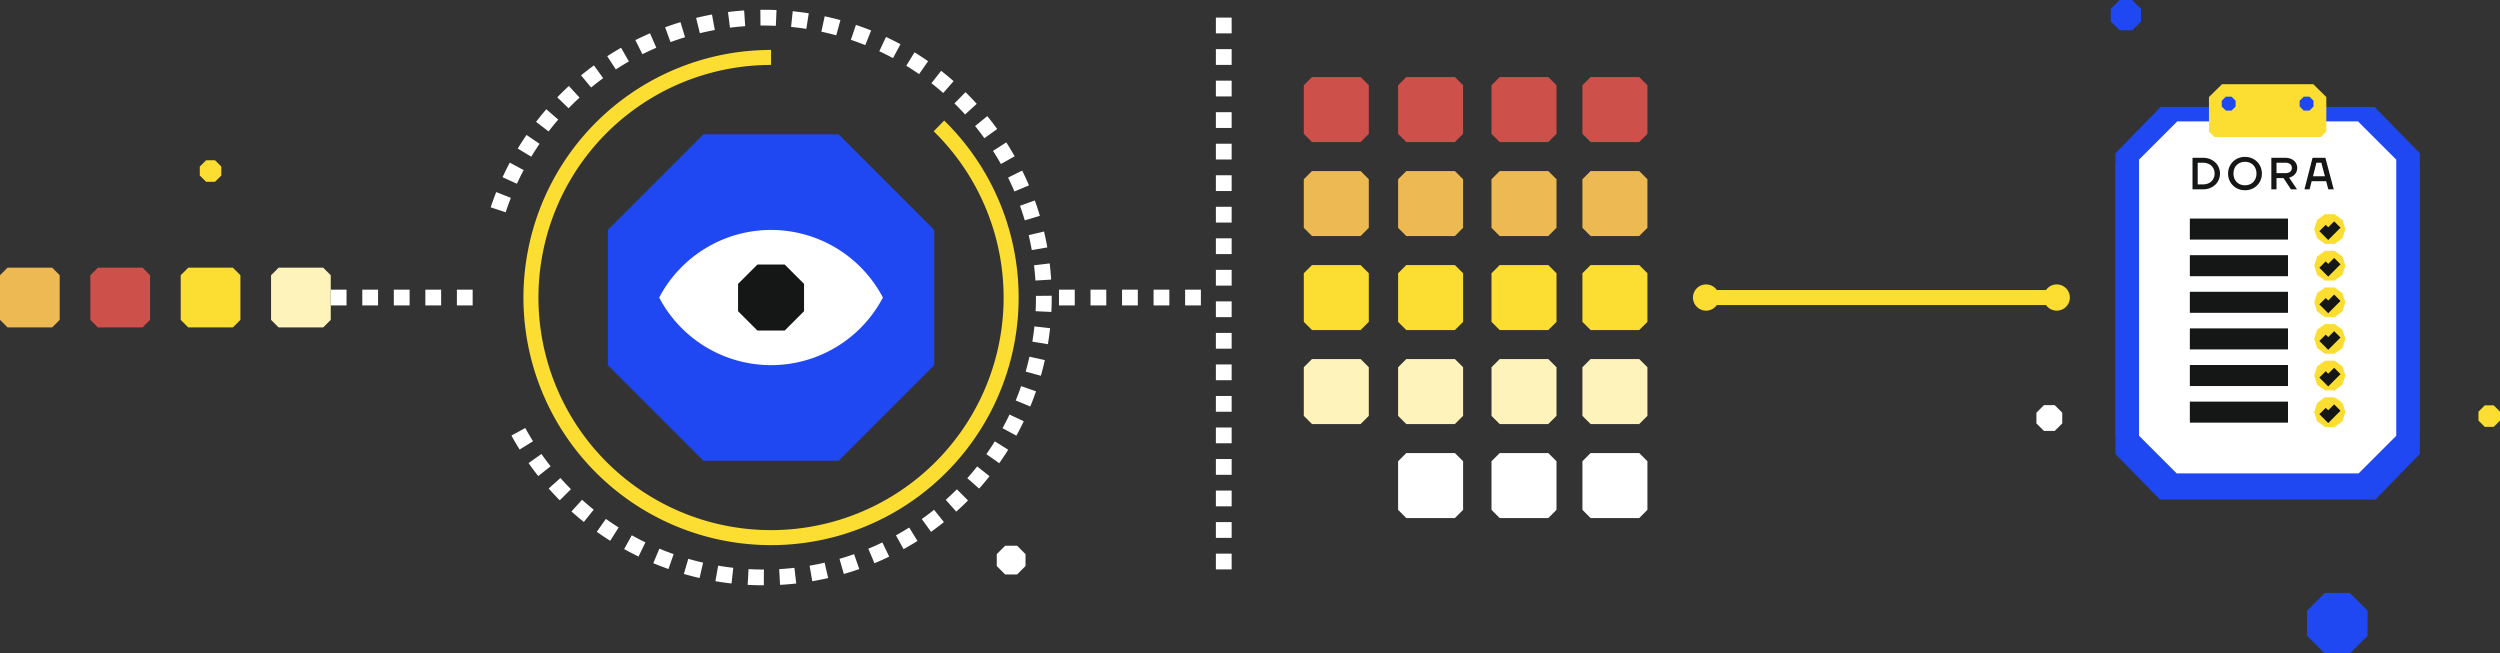 <svg xmlns="http://www.w3.org/2000/svg" xmlns:xlink="http://www.w3.org/1999/xlink" width="832.505" height="217.598" viewBox="0 0 832.505 217.598">
  <rect x="0" y="0" width="832.505" height="217.598" fill="#333333" stroke="none"/>
  <defs>
    <clipPath id="clip-path">
      <rect id="Rectangle_557" data-name="Rectangle 557" width="832.505" height="217.598" fill="none"/>
    </clipPath>
  </defs>
  <g id="Group_1712" data-name="Group 1712" transform="translate(0)">
    <path id="Path_1536" data-name="Path 1536" d="M571.925,315.923v3.966l2.8,2.8H578.7l2.8-2.8v-3.966l-2.8-2.8h-3.966Z" transform="translate(-240.001 -131.396)" fill="#fff"/>
    <path id="Path_1537" data-name="Path 1537" d="M1228.25,248.565h13.026V261.59" transform="translate(-515.419 -104.307)" fill="#1f48f2"/>
    <path id="Path_1538" data-name="Path 1538" d="M1228.755,61.348l.046.047-15.015,15.4V176.9L1228.61,192.1h71.732l14.824-15.206V76.8l-15.015-15.4.046-.047Z" transform="translate(-509.349 -25.744)" fill="#1f48f2"/>
    <path id="Path_1539" data-name="Path 1539" d="M1228.755,67.846l.046.047-15.015,15.4v90.1L1228.61,188.6h71.732l14.824-15.206v-90.1l-15.015-15.4.046-.047Z" transform="translate(-509.349 -28.471)" fill="#1f48f2"/>
    <path id="Path_1540" data-name="Path 1540" d="M1239.979,69.657l.039.039-12.687,12.687v91.955l12.525,12.525h60.608l12.526-12.525V82.382L1300.3,69.7l.039-.039Z" transform="translate(-515.033 -29.231)" fill="#fff"/>
    <path id="Path_4673" data-name="Path 4673" d="M1.05-10.5H4.575a6.064,6.064,0,0,1,2.265.412A5.6,5.6,0,0,1,8.625-8.97,4.93,4.93,0,0,1,9.787-7.3,5.15,5.15,0,0,1,10.2-5.25a5.15,5.15,0,0,1-.413,2.055A4.93,4.93,0,0,1,8.625-1.53,5.6,5.6,0,0,1,6.84-.412,6.064,6.064,0,0,1,4.575,0H1.05ZM4.575-1.65A4.374,4.374,0,0,0,6.15-1.92a3.639,3.639,0,0,0,1.207-.742A3.193,3.193,0,0,0,8.13-3.795,3.808,3.808,0,0,0,8.4-5.25,3.824,3.824,0,0,0,8.13-6.7a3.178,3.178,0,0,0-.773-1.14A3.639,3.639,0,0,0,6.15-8.58a4.374,4.374,0,0,0-1.575-.27h-1.8v7.2ZM18.525.3a5.78,5.78,0,0,1-2.242-.427A5.5,5.5,0,0,1,14.505-1.3a5.391,5.391,0,0,1-1.177-1.755,5.591,5.591,0,0,1-.427-2.2,5.591,5.591,0,0,1,.427-2.2A5.391,5.391,0,0,1,14.505-9.2a5.5,5.5,0,0,1,1.778-1.17,5.78,5.78,0,0,1,2.242-.427,5.78,5.78,0,0,1,2.243.427A5.5,5.5,0,0,1,22.545-9.2a5.391,5.391,0,0,1,1.177,1.755,5.591,5.591,0,0,1,.428,2.2,5.591,5.591,0,0,1-.428,2.2A5.391,5.391,0,0,1,22.545-1.3a5.5,5.5,0,0,1-1.778,1.17A5.78,5.78,0,0,1,18.525.3Zm0-1.65a4.085,4.085,0,0,0,1.545-.285,3.528,3.528,0,0,0,1.208-.8,3.634,3.634,0,0,0,.788-1.23,4.284,4.284,0,0,0,.285-1.59,4.284,4.284,0,0,0-.285-1.59,3.634,3.634,0,0,0-.788-1.23,3.528,3.528,0,0,0-1.208-.8,4.085,4.085,0,0,0-1.545-.285,4.085,4.085,0,0,0-1.545.285,3.609,3.609,0,0,0-1.215.8,3.489,3.489,0,0,0-.788,1.23A4.387,4.387,0,0,0,14.7-5.25a4.387,4.387,0,0,0,.278,1.59,3.489,3.489,0,0,0,.788,1.23,3.609,3.609,0,0,0,1.215.8A4.085,4.085,0,0,0,18.525-1.35ZM27.3-10.5h4.575a5.161,5.161,0,0,1,1.71.262,3.767,3.767,0,0,1,1.268.72,3.145,3.145,0,0,1,.795,1.072,3.172,3.172,0,0,1,.278,1.32,3.221,3.221,0,0,1-.18,1.08,3.058,3.058,0,0,1-.525.93,3.469,3.469,0,0,1-.848.735,4.021,4.021,0,0,1-1.147.48L35.85,0H33.825L31.35-3.75H29.025V0H27.3Zm4.575,5.1a2.584,2.584,0,0,0,1.717-.465,1.587,1.587,0,0,0,.533-1.26,1.587,1.587,0,0,0-.533-1.26,2.584,2.584,0,0,0-1.717-.465h-2.85V-5.4Zm9.15-5.1H45.3L48.075,0h-1.8l-.72-2.7h-4.83L40.05,0H38.325Zm4.11,6.15L43.95-8.85H42.3l-1.125,4.5Z" transform="translate(729.059 63.048)" fill="#151616"/>
    <path id="Path_1542" data-name="Path 1542" d="M1271.819,48.306h0l-4.357,4.285v11.5l1.8,1.8h35.482l1.8-1.8v-11.5l-4.357-4.285Z" transform="translate(-531.873 -20.271)" fill="#fcde32"/>
    <path id="Path_1543" data-name="Path 1543" d="M1322.76,55.467h-1.919l-1.357,1.357v1.919l1.357,1.357h1.919l1.357-1.357V56.824Z" transform="translate(-553.703 -23.276)" fill="#1f48f2"/>
    <path id="Path_1544" data-name="Path 1544" d="M1278.067,55.467h-1.919l-1.357,1.357v1.919l1.357,1.357h1.919l1.357-1.357V56.824Z" transform="translate(-534.949 -23.276)" fill="#1f48f2"/>
    <path id="Path_1545" data-name="Path 1545" d="M1256.495,194.46h0Z" transform="translate(-527.271 -81.602)" fill="#1f48f2"/>
    <line id="Line_696" data-name="Line 696" x2="32.686" transform="translate(729.224 112.857)" fill="none" stroke="#151616" stroke-width="7"/>
    <path id="Path_1546" data-name="Path 1546" d="M1256.495,215.467h0Z" transform="translate(-527.271 -90.418)" fill="#1f48f2"/>
    <line id="Line_697" data-name="Line 697" x2="32.686" transform="translate(729.224 125.049)" fill="none" stroke="#151616" stroke-width="7"/>
    <path id="Path_1547" data-name="Path 1547" d="M1256.495,236.473h0Z" transform="translate(-527.271 -99.233)" fill="#1f48f2"/>
    <line id="Line_698" data-name="Line 698" x2="32.686" transform="translate(729.224 137.241)" fill="none" stroke="#151616" stroke-width="7"/>
    <path id="Path_1548" data-name="Path 1548" d="M1256.495,131.438h0Z" transform="translate(-527.271 -55.156)" fill="#1f48f2"/>
    <line id="Line_699" data-name="Line 699" x2="32.686" transform="translate(729.224 76.282)" fill="none" stroke="#151616" stroke-width="7"/>
    <path id="Path_1549" data-name="Path 1549" d="M1256.495,152.445h0Z" transform="translate(-527.271 -63.971)" fill="#1f48f2"/>
    <line id="Line_700" data-name="Line 700" x2="32.686" transform="translate(729.224 88.474)" fill="none" stroke="#151616" stroke-width="7"/>
    <path id="Path_1550" data-name="Path 1550" d="M1256.495,173.452h0Z" transform="translate(-527.271 -72.787)" fill="#1f48f2"/>
    <line id="Line_701" data-name="Line 701" x2="32.686" transform="translate(729.224 100.665)" fill="none" stroke="#151616" stroke-width="7"/>
    <path id="Path_1551" data-name="Path 1551" d="M1334.638,122.908h-3.217l-2.6,1.891-.994,3.06.994,3.059,2.6,1.891h3.217l2.6-1.891.994-3.059-.994-3.06Z" transform="translate(-557.204 -51.577)" fill="#fcde32"/>
    <path id="Path_1552" data-name="Path 1552" d="M1332.622,129.969l1.89,1.89,3.038-3.039" transform="translate(-559.217 -54.058)" fill="none" stroke="#151616" stroke-width="3"/>
    <path id="Path_1553" data-name="Path 1553" d="M1334.638,143.915h-3.217l-2.6,1.891-.994,3.06.994,3.059,2.6,1.891h3.217l2.6-1.891.994-3.059-.994-3.06Z" transform="translate(-557.204 -60.392)" fill="#fcde32"/>
    <path id="Path_1554" data-name="Path 1554" d="M1332.622,150.976l1.89,1.89,3.038-3.039" transform="translate(-559.217 -62.873)" fill="none" stroke="#151616" stroke-width="3"/>
    <path id="Path_1555" data-name="Path 1555" d="M1334.638,164.922h-3.217l-2.6,1.891-.994,3.06.994,3.059,2.6,1.891h3.217l2.6-1.891.994-3.059-.994-3.06Z" transform="translate(-557.204 -69.207)" fill="#fcde32"/>
    <path id="Path_1556" data-name="Path 1556" d="M1332.622,171.983l1.89,1.89,3.038-3.039" transform="translate(-559.217 -71.688)" fill="none" stroke="#151616" stroke-width="3"/>
    <path id="Path_1557" data-name="Path 1557" d="M1334.638,185.93h-3.217l-2.6,1.891-.994,3.06.994,3.059,2.6,1.891h3.217l2.6-1.891.994-3.059-.994-3.06Z" transform="translate(-557.204 -78.023)" fill="#fcde32"/>
    <path id="Path_1558" data-name="Path 1558" d="M1332.622,192.99l1.89,1.89,3.038-3.039" transform="translate(-559.217 -80.504)" fill="none" stroke="#151616" stroke-width="3"/>
    <path id="Path_1559" data-name="Path 1559" d="M1334.638,206.937h-3.217l-2.6,1.891-.994,3.06.994,3.059,2.6,1.891h3.217l2.6-1.891.994-3.059-.994-3.06Z" transform="translate(-557.204 -86.838)" fill="#fcde32"/>
    <path id="Path_1560" data-name="Path 1560" d="M1332.622,214l1.89,1.89,3.038-3.039" transform="translate(-559.217 -89.319)" fill="none" stroke="#151616" stroke-width="3"/>
    <path id="Path_1561" data-name="Path 1561" d="M1334.638,227.944h-3.217l-2.6,1.891-.994,3.06.994,3.059,2.6,1.891h3.217l2.6-1.891.994-3.059-.994-3.06Z" transform="translate(-557.204 -95.653)" fill="#fcde32"/>
    <path id="Path_1562" data-name="Path 1562" d="M1332.622,235l1.89,1.89,3.038-3.039" transform="translate(-559.217 -98.134)" fill="none" stroke="#151616" stroke-width="3"/>
    <path id="Path_1563" data-name="Path 1563" d="M121.06,153.6H106.2l-2.509,2.509v14.863l2.509,2.509H121.06l2.509-2.509V156.106Z" transform="translate(-43.512 -64.455)" fill="#fcde32"/>
    <path id="Path_1564" data-name="Path 1564" d="M172.9,153.6H158.042l-2.509,2.509v14.863l2.509,2.509H172.9l2.509-2.509V156.106Z" transform="translate(-65.268 -64.455)" fill="#fef4bb"/>
    <path id="Path_1565" data-name="Path 1565" d="M2.509,153.6,0,156.106v14.863l2.509,2.509H17.372l2.508-2.509V156.106L17.372,153.6Z" transform="translate(0 -64.455)" fill="#ecb952"/>
    <path id="Path_1566" data-name="Path 1566" d="M69.216,153.6H54.353l-2.509,2.509v14.863l2.509,2.509H69.216l2.509-2.509V156.106Z" transform="translate(-21.756 -64.455)" fill="#ce504b"/>
    <path id="Path_1567" data-name="Path 1567" d="M767.013,44.206H750.83L748.1,46.938V63.12l2.732,2.732h16.182l2.732-2.732V46.938Z" transform="translate(-313.93 -18.55)" fill="#ce504b"/>
    <path id="Path_1568" data-name="Path 1568" d="M767.013,98.141H750.83l-2.732,2.732v16.182l2.732,2.732h16.182l2.732-2.732V100.873Z" transform="translate(-313.93 -41.184)" fill="#ecb952"/>
    <path id="Path_1569" data-name="Path 1569" d="M767.013,152.076H750.83l-2.732,2.732V170.99l2.732,2.732h16.182l2.732-2.732V154.808Z" transform="translate(-313.93 -63.817)" fill="#fcde32"/>
    <path id="Path_1570" data-name="Path 1570" d="M767.013,206.011H750.83l-2.732,2.732v16.182l2.732,2.732h16.182l2.732-2.732V208.743Z" transform="translate(-313.93 -86.45)" fill="#fef4bb"/>
    <path id="Path_1571" data-name="Path 1571" d="M821.116,44.206H804.934L802.2,46.938V63.12l2.732,2.732h16.182l2.732-2.732V46.938Z" transform="translate(-336.633 -18.55)" fill="#ce504b"/>
    <path id="Path_1572" data-name="Path 1572" d="M821.116,98.141H804.934l-2.732,2.732v16.182l2.732,2.732h16.182l2.732-2.732V100.873Z" transform="translate(-336.633 -41.184)" fill="#ecb952"/>
    <path id="Path_1573" data-name="Path 1573" d="M821.116,152.076H804.934l-2.732,2.732V170.99l2.732,2.732h16.182l2.732-2.732V154.808Z" transform="translate(-336.633 -63.817)" fill="#fcde32"/>
    <path id="Path_1574" data-name="Path 1574" d="M821.116,206.011H804.934l-2.732,2.732v16.182l2.732,2.732h16.182l2.732-2.732V208.743Z" transform="translate(-336.633 -86.45)" fill="#fef4bb"/>
    <path id="Path_1575" data-name="Path 1575" d="M821.116,259.947H804.934l-2.732,2.732v16.182l2.732,2.732h16.182l2.732-2.732V262.678Z" transform="translate(-336.633 -109.083)" fill="#fff"/>
    <path id="Path_1576" data-name="Path 1576" d="M874.708,44.206H858.525l-2.732,2.732V63.12l2.732,2.732h16.182l2.732-2.732V46.938Z" transform="translate(-359.122 -18.55)" fill="#ce504b"/>
    <path id="Path_1577" data-name="Path 1577" d="M874.708,98.141H858.525l-2.732,2.732v16.182l2.732,2.732h16.182l2.732-2.732V100.873Z" transform="translate(-359.122 -41.184)" fill="#ecb952"/>
    <path id="Path_1578" data-name="Path 1578" d="M874.708,152.076H858.525l-2.732,2.732V170.99l2.732,2.732h16.182l2.732-2.732V154.808Z" transform="translate(-359.122 -63.817)" fill="#fcde32"/>
    <path id="Path_1579" data-name="Path 1579" d="M874.708,206.011H858.525l-2.732,2.732v16.182l2.732,2.732h16.182l2.732-2.732V208.743Z" transform="translate(-359.122 -86.45)" fill="#fef4bb"/>
    <path id="Path_1580" data-name="Path 1580" d="M874.708,259.947H858.525l-2.732,2.732v16.182l2.732,2.732h16.182l2.732-2.732V262.678Z" transform="translate(-359.122 -109.083)" fill="#fff"/>
    <path id="Path_1581" data-name="Path 1581" d="M926.877,44.206H910.695l-2.732,2.732V63.12l2.732,2.732h16.182l2.732-2.732V46.938Z" transform="translate(-381.014 -18.55)" fill="#ce504b"/>
    <path id="Path_1582" data-name="Path 1582" d="M926.877,98.141H910.695l-2.732,2.732v16.182l2.732,2.732h16.182l2.732-2.732V100.873Z" transform="translate(-381.014 -41.184)" fill="#ecb952"/>
    <path id="Path_1583" data-name="Path 1583" d="M926.877,152.076H910.695l-2.732,2.732V170.99l2.732,2.732h16.182l2.732-2.732V154.808Z" transform="translate(-381.014 -63.817)" fill="#fcde32"/>
    <path id="Path_1584" data-name="Path 1584" d="M926.877,206.011H910.695l-2.732,2.732v16.182l2.732,2.732h16.182l2.732-2.732V208.743Z" transform="translate(-381.014 -86.45)" fill="#fef4bb"/>
    <path id="Path_1585" data-name="Path 1585" d="M926.877,259.947H910.695l-2.732,2.732v16.182l2.732,2.732h16.182l2.732-2.732V262.678Z" transform="translate(-381.014 -109.083)" fill="#fff"/>
    <path id="Path_1586" data-name="Path 1586" d="M425.628,77.076H380.6l-31.838,31.838v45.026L380.6,185.776h45.025l31.838-31.838V108.913Z" transform="translate(-146.354 -32.344)" fill="#1f48f2"/>
    <g id="Group_1711" data-name="Group 1711" transform="translate(0)">
      <g id="Group_1710" data-name="Group 1710" clip-path="url(#clip-path)">
        <path id="Path_1587" data-name="Path 1587" d="M415.479,131.934a42.076,42.076,0,0,0-37.251,22.512,42.076,42.076,0,0,0,74.5,0,42.077,42.077,0,0,0-37.252-22.512" transform="translate(-158.718 -55.364)" fill="#fff"/>
        <path id="Path_1588" data-name="Path 1588" d="M439.021,151.794h-9.1l-6.436,6.436v9.1l6.436,6.436h9.1l6.436-6.436v-9.1Z" transform="translate(-177.709 -63.698)" fill="#151616"/>
        <path id="Path_1589" data-name="Path 1589" d="M440.511,55.762a79.951,79.951,0,1,1-55.906-22.8" transform="translate(-127.844 -13.833)" fill="none" stroke="#fcde32" stroke-width="5"/>
        <path id="Path_1590" data-name="Path 1590" d="M285.854,74.1a93.2,93.2,0,1,1,4.8,70.218" transform="translate(-119.955 -4.238)" fill="none" stroke="#fff" stroke-width="5.25" stroke-dasharray="5.25 5.25"/>
        <line id="Line_702" data-name="Line 702" x2="50.807" transform="translate(110.146 99.082)" fill="none" stroke="#fff" stroke-width="5.25" stroke-dasharray="5.25 5.25"/>
        <line id="Line_703" data-name="Line 703" x2="50.807" transform="translate(352.645 99.082)" fill="none" stroke="#fff" stroke-width="5.25" stroke-dasharray="5.25 5.25"/>
        <line id="Line_704" data-name="Line 704" y2="186.444" transform="translate(407.517 5.861)" fill="none" stroke="#fff" stroke-width="5.25" stroke-dasharray="5.25 5.25"/>
        <line id="Line_705" data-name="Line 705" x2="117.214" transform="translate(567.909 99.082)" fill="none" stroke="#fcde32" stroke-width="5"/>
        <path id="Path_1591" data-name="Path 1591" d="M975.76,171.933a4.364,4.364,0,1,1,4.364-4.364,4.365,4.365,0,0,1-4.364,4.364" transform="translate(-407.633 -68.487)" fill="#fcde32"/>
        <path id="Path_1592" data-name="Path 1592" d="M1176.975,171.933a4.364,4.364,0,1,0-4.364-4.364,4.365,4.365,0,0,0,4.364,4.364" transform="translate(-492.07 -68.487)" fill="#fcde32"/>
        <path id="Path_1593" data-name="Path 1593" d="M1343.9,354.474v-8.354l-5.895-5.895h-8.354l-5.9,5.895v8.354l5.9,5.895h8.354Z" transform="translate(-555.497 -142.771)" fill="#1f48f2"/>
        <path id="Path_1594" data-name="Path 1594" d="M1221.2,7.125V2.948L1218.255,0h-4.177l-2.948,2.948V7.125l2.948,2.948h4.177Z" transform="translate(-508.234 0)" fill="#1f48f2"/>
        <path id="Path_1595" data-name="Path 1595" d="M121.809,97.036V94.062l-2.1-2.1h-2.974l-2.1,2.1v2.974l2.1,2.1h2.974Z" transform="translate(-48.106 -38.591)" fill="#fcde32"/>
        <path id="Path_1596" data-name="Path 1596" d="M1429.269,237.663v-2.974l-2.1-2.1H1424.2l-2.1,2.1v2.974l2.1,2.1h2.974Z" transform="translate(-596.764 -97.603)" fill="#fcde32"/>
        <path id="Path_1597" data-name="Path 1597" d="M1168.462,234.978v3.562l2.519,2.519h3.562l2.518-2.519v-3.562l-2.518-2.519h-3.562Z" transform="translate(-490.329 -97.548)" fill="#fff"/>
      </g>
    </g>
  </g>
</svg>

